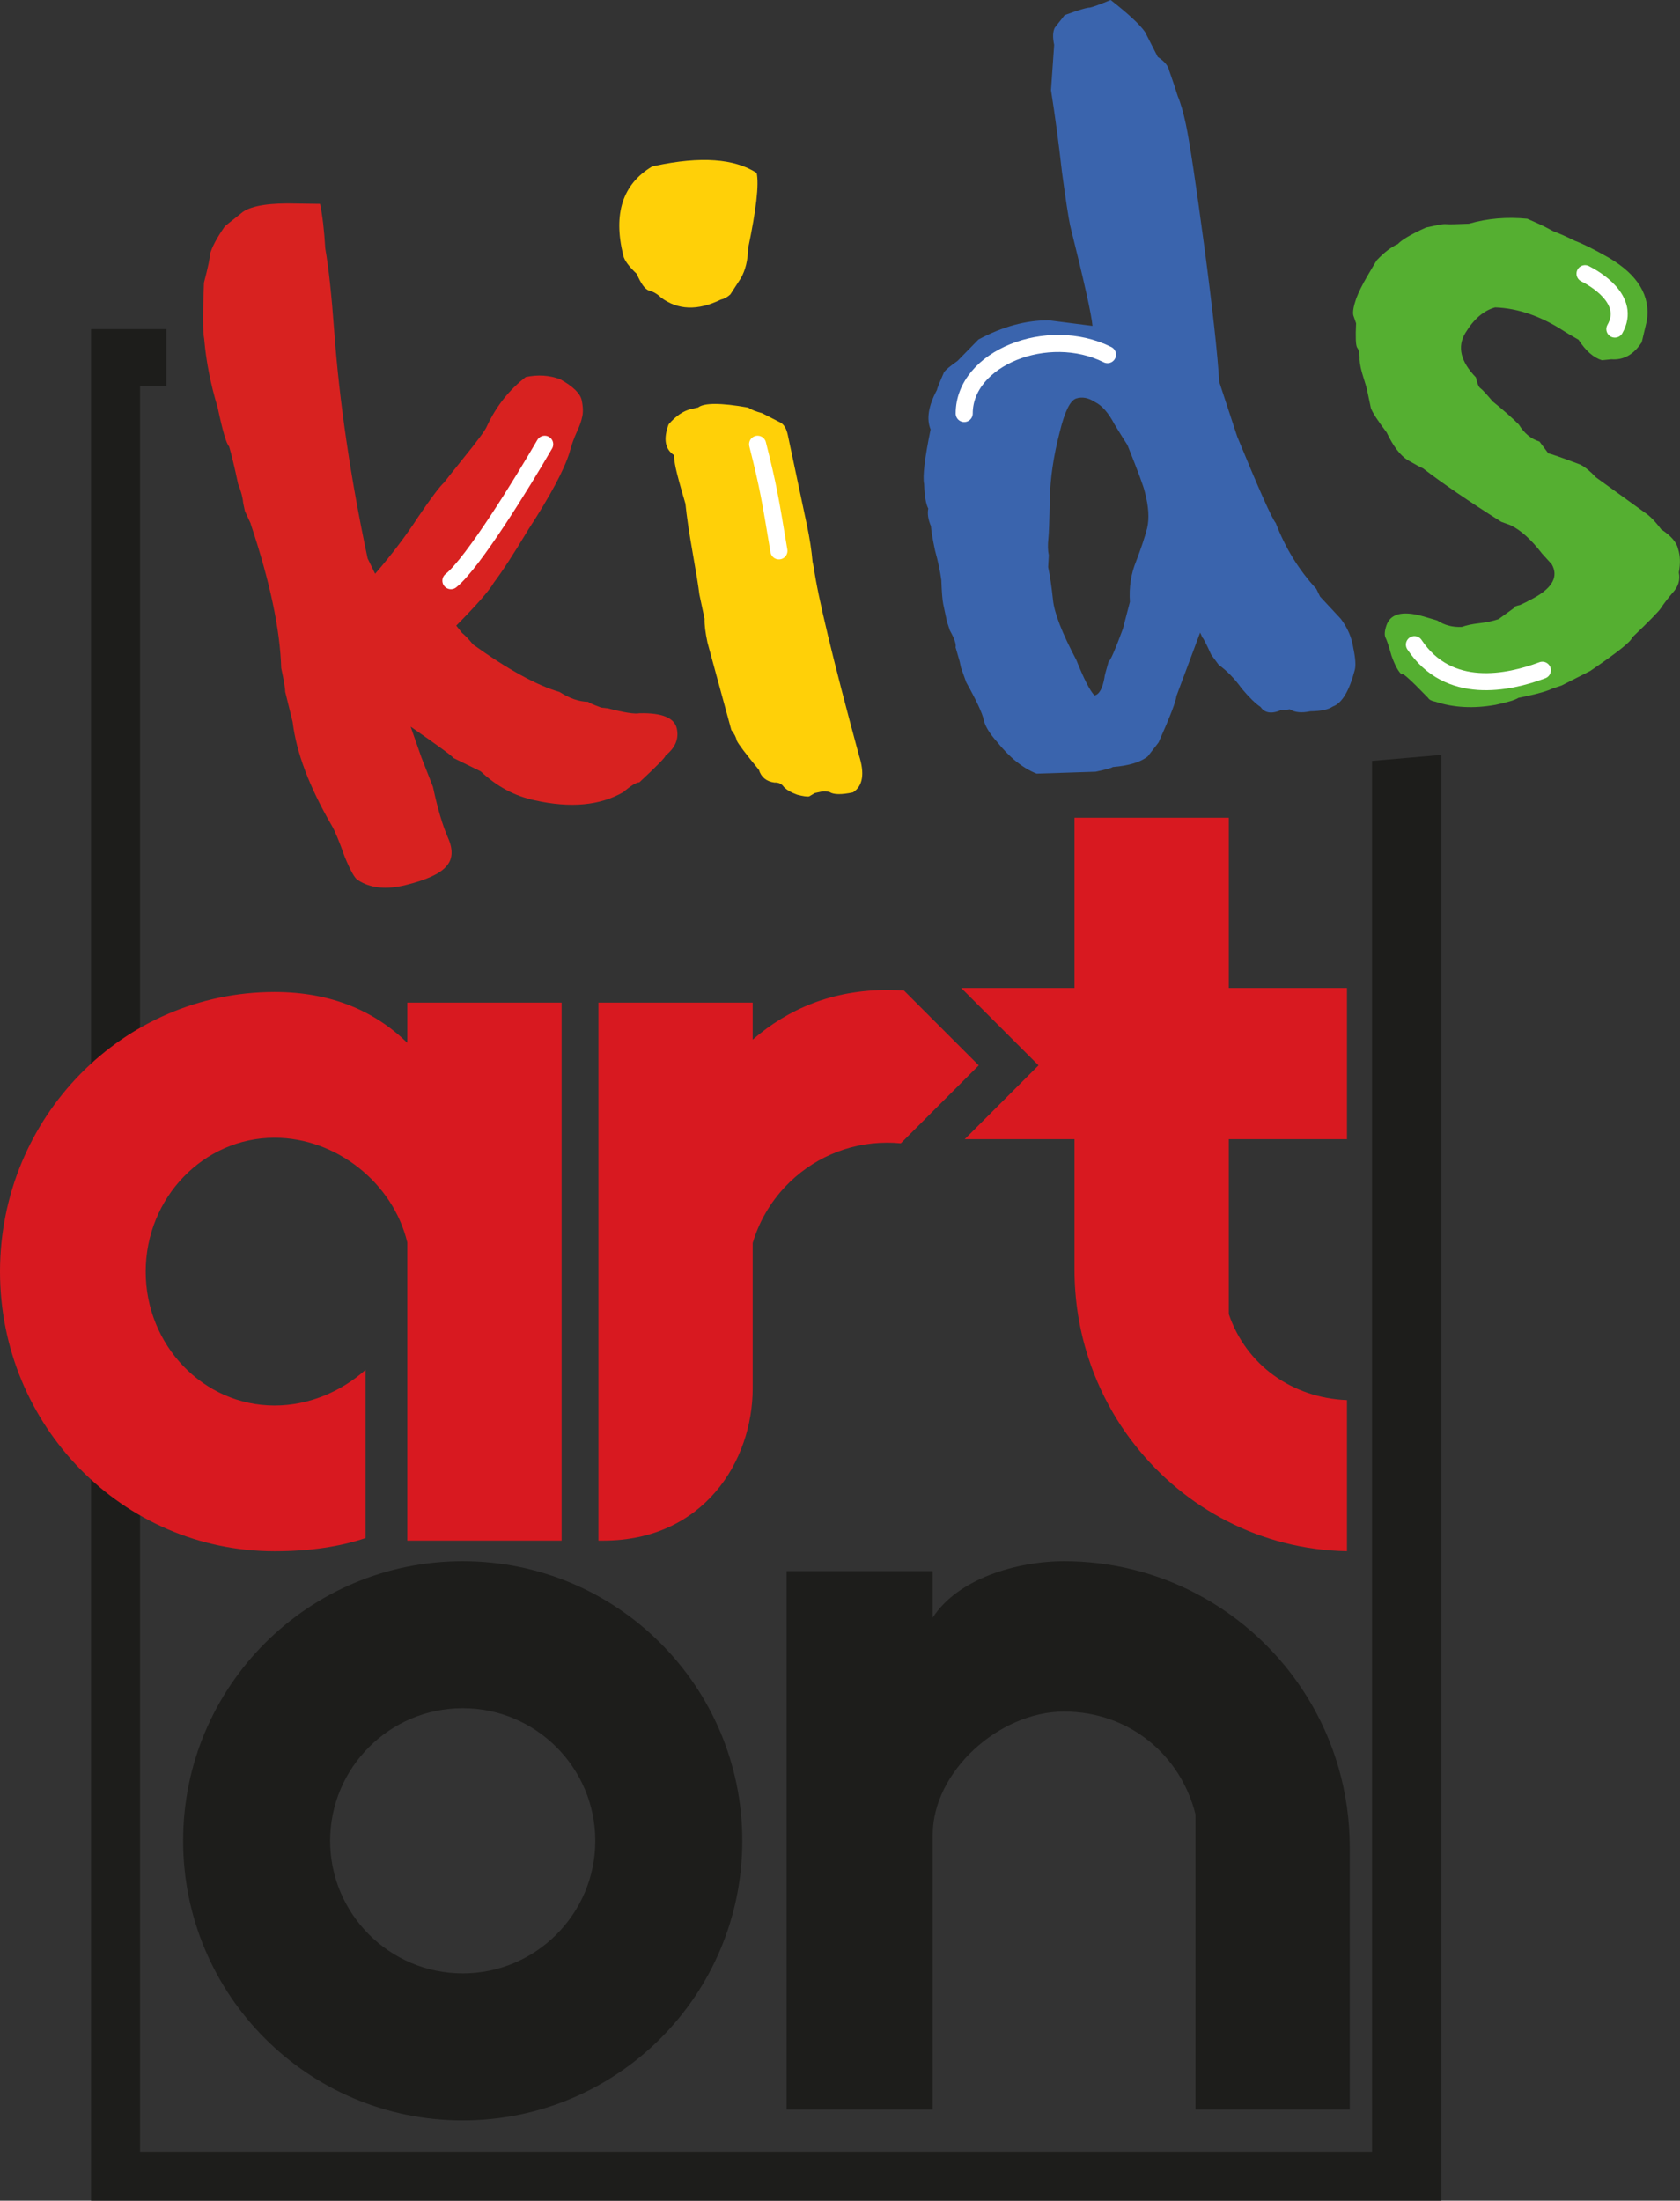 <?xml version="1.0" encoding="UTF-8"?> <svg xmlns="http://www.w3.org/2000/svg" id="Vrstva_2" data-name="Vrstva 2" viewBox="0 0 411.44 538.91"><rect x="0" y="0" width="411.44" height="538.91" fill="#333333" stroke="none"/><defs><style> .cls-1 { fill: #d82220; } .cls-2 { fill: #ffd008; } .cls-3 { fill: #d81920; } .cls-4 { fill: #3a64ad; } .cls-5 { fill: #55af31; } .cls-6 { fill: none; stroke: #fff; stroke-linecap: round; stroke-width: 4.18px; } .cls-7 { fill: #1d1d1b; } </style></defs><g id="Vrstva_1-2" data-name="Vrstva 1"><path class="cls-7" d="m336.02,186.33v340.58H34.3V94.6l6.44-.04v-13.96h-18.44v458.31h330.72V184.86l-17,1.47Z"></path><path class="cls-7" d="m113.32,418.31c17.9,0,32.47,14.57,32.47,32.47s-14.57,32.47-32.47,32.47-32.47-14.57-32.47-32.47,14.57-32.47,32.47-32.47m0-36c-37.81,0-68.47,30.65-68.47,68.47s30.65,68.47,68.47,68.47,68.47-30.65,68.47-68.47-30.65-68.47-68.47-68.47h0Z"></path><path class="cls-3" d="m99.75,245.53v9.84c-7.91-7.72-18.53-12.44-32.51-12.44C30.11,242.93,0,273.59,0,311.4s30.11,68.47,67.24,68.47c8.54,0,15.95-1.09,22.3-3.23v-41.21c-6.07,5.43-14.02,8.76-22.3,8.76-17.4,0-31.56-14.71-31.56-32.79s14.16-32.79,31.56-32.79c15.04,0,29,10.99,32.51,25.64v73.02h37.79v-131.74h-37.79Z"></path><path class="cls-7" d="m292.77,390.14c-9.63-5-20.57-7.83-32.17-7.83s-26.04,4.29-32.17,13.82v-11.4h-35.79v131.88h35.79v-67.35c0-15.33,16.17-30.12,32.17-30.12s28.56,10.7,32.17,25.13v72.35h37.79v-64.26c0-27.08-15.34-50.55-37.79-62.21Z"></path><path class="cls-3" d="m239.18,245.73l7.84,7.84,7.32,7.32-7.32,7.32-10.76,10.76h26.89v31.94c0,7.48,1.17,14.68,3.35,21.43,1.72,5.37,4.09,10.46,6.99,15.16,1.37,2.22,2.87,4.36,4.49,6.4,12.21,15.53,30.89,25.59,51.9,25.96v-37c-13.39-.52-24.7-8.58-28.94-21.05v-42.84h28.94v-37.02h-28.94v-41.7h-37.79v41.7h-27.75l3.78,3.78Z"></path><path class="cls-3" d="m239.7,260.89l-4.8,4.8-14.29,14.29c-1.1-.11-2.21-.16-3.33-.16-9.82,0-18.69,4.13-24.95,10.75-3.67,3.87-6.44,8.59-7.99,13.82v35.57c0,17.91-12.06,37.31-36.59,37.31h-1.19v-131.74h37.78v9.06c8.67-7.55,19.58-12.15,32.94-12.15,1.37,0,2.73.04,4.08.11l13.54,13.54,4.8,4.8Z"></path><path class="cls-5" d="m332.1,79.14l-.67-1.94c-.18-.83.06-2.18.7-4.05.55-1.5,1.46-3.35,2.73-5.53,1.27-2.18,2.04-3.47,2.3-3.87,1.84-1.95,3.56-3.27,5.15-3.96.99-1.08,3.3-2.44,6.94-4.08l2.74-.58c1-.21,1.76-.29,2.3-.23.53.06,2.35.02,5.44-.11,4.58-1.32,9.35-1.72,14.32-1.22,1.34.58,2.39,1.05,3.16,1.41.77.36,1.84.91,3.22,1.66,1.5.55,3.23,1.31,5.17,2.29,2.07.77,4.89,2.17,8.44,4.2,7.14,4.21,10.23,9.37,9.27,15.47l-1.24,5.21c-1.96,3.02-4.44,4.41-7.44,4.18l-2.3.23c-2.04-.61-3.96-2.28-5.75-5.03-1.78-1.01-2.97-1.71-3.57-2.11-5.64-3.66-11.25-5.6-16.85-5.8-2.79.76-5.21,2.84-7.27,6.23-2.06,3.39-1.2,7.02,2.57,10.91.32,1.49.68,2.37,1.08,2.63.4.26,1.41,1.35,3.03,3.26,2.72,2.2,4.86,4.09,6.41,5.67,1.32,2.15,3.01,3.53,5.04,4.14l2.18,2.92c.53.06,3.16.98,7.87,2.75,1.17.62,2.43,1.65,3.78,3.1,0,0,4,2.88,11.99,8.65,1.21.79,2.54,2.15,4,4.1,2.41,1.57,3.8,3.19,4.15,4.85.52,1.63.57,3.52.16,5.69.39,1.83-.13,3.5-1.54,5.01-1.25,1.48-2.2,2.72-2.85,3.73-.52.81-2.88,3.21-7.06,7.22-.16.9-3.57,3.62-10.24,8.16l-7.05,3.58c-.17.04-.9.28-2.19.72-1.26.61-3.38,1.24-6.37,1.87l-1.99.42c-.76.51-2.63,1.08-5.62,1.71-5.35.96-10.26.7-14.74-.78-.9-.16-1.49-.47-1.76-.93-4.45-4.61-6.58-6.5-6.41-5.67-.84-.69-1.69-2.24-2.55-4.66-.69-2.46-1.18-3.92-1.45-4.38-.31-.63-.25-1.6.17-2.9.93-2.97,3.88-3.77,8.86-2.4l3.61,1.06c1.81,1.18,3.83,1.7,6.06,1.58,1.13-.41,2.54-.71,4.24-.9,1.7-.19,3.27-.52,4.73-1l4.06-2.94-.25.05c.13-.2.61-.39,1.44-.57.79-.34,1.97-.94,3.53-1.79,4.5-2.52,5.91-5.25,4.25-8.19l-2.38-2.62c-2.64-3.43-5.21-5.75-7.72-6.95l-2.26-.82c-8.02-5.07-14.41-9.44-19.18-13.11-.57-.23-1.84-.91-3.82-2.05-1.81-1.18-3.5-3.42-5.07-6.73-2.16-2.84-3.45-4.82-3.86-5.95l-1-4.73c-.07-.33-.37-1.31-.88-2.94-.52-1.63-.82-3.04-.9-4.23.05-1.4-.16-2.4-.63-2.99-.31-.63-.38-2.61-.22-5.94Z"></path><path class="cls-4" d="m256.7,138.87c.46,2.16.85,4.85,1.19,8.08.34,3.23,2.24,8.11,5.71,14.67,1.85,4.64,3.34,7.54,4.45,8.69,1.16-.25,1.98-1.72,2.45-4.42-.04-.17.3-1.45,1-3.86.46-.27,1.63-2.95,3.5-8.03.57-2.2,1.15-4.41,1.72-6.61-.24-3.59.27-6.91,1.53-9.96,1.23-3.21,2.13-5.92,2.7-8.12.54-2.37.36-5.28-.55-8.73-.28-1.33-1.71-5.19-4.28-11.59-.51-.76-1.56-2.45-3.16-5.06-1.47-2.81-3.07-4.64-4.81-5.49-1.61-1.05-3.15-1.33-4.6-.85-1.46.48-2.79,3.2-4,8.14-1.53,5.88-2.35,11.43-2.45,16.66-.1,5.23-.22,8.38-.34,9.44-.18,1.6-.15,2.98.1,4.14l-.16,2.9Zm4.11-135.19c3.38-1.24,5.42-1.84,6.12-1.82.83-.18,2.52-.8,5.07-1.86,4.37,3.41,7.18,6.03,8.43,7.84l3.12,6.11c1.61,1.05,2.54,2.15,2.78,3.31.86,2.42,1.57,4.53,2.12,6.32.68,1.59,1.34,3.88,1.98,6.87.92,4.32,2.41,14.24,4.49,29.76,2.04,15.36,3.27,26.46,3.68,33.32l4.4,13.38c5.38,13.09,8.53,20.14,9.44,21.17,2.33,6.1,5.64,11.47,9.93,16.12l.92,1.89,5.06,5.43c1.69,2.24,2.72,4.63,3.08,7.16.53,2.49.65,4.29.36,5.39-1.34,5.14-3.13,8.13-5.39,8.95-1.06.74-2.88,1.13-5.48,1.16-2.16.46-3.84.29-5.05-.49-.5.11-1.18.16-2.05.17-2.38,1.03-4.08.78-5.1-.74-1.21-.79-2.74-2.28-4.6-4.49-1.73-2.41-3.61-4.35-5.66-5.83l-1.83-2.48c-1.3-2.85-2.03-4.25-2.2-4.22-.04-.17-.21-.56-.51-1.19l-5.81,15.55c-.09,1.23-1.54,5.01-4.36,11.34l-2.66,3.43c-1.78,1.42-4.63,2.28-8.56,2.6-.3.24-1.69.62-4.18,1.15l-14.48.47c-3.41-1.36-6.65-3.97-9.73-7.83-1.82-2.04-2.89-3.81-3.21-5.31-.35-1.66-1.79-4.74-4.3-9.24l-1.29-3.63-.32-1.49-.99-3.43c.19-.73-.27-2.11-1.4-4.13l-.72-2.19-.9-4.23c-.21-1-.37-2.96-.47-5.89-.29-2.19-.8-4.6-1.53-7.22-.6-2.82-.94-4.83-1.02-6.03-.68-1.59-.9-3.02-.65-4.29-.58-1.09-.92-3.1-1.02-6.03-.39-1.83.14-6.28,1.59-13.35-1.06-2.55-.53-5.79,1.58-9.71-.04-.17.53-1.59,1.7-4.27.39-.6,1.5-1.53,3.31-2.79l5.13-5.25c5.92-3.17,11.66-4.73,17.23-4.7l10.7,1.37c-.2-2.56-2.02-10.76-5.48-24.61-.42-1.99-1.09-6.36-2-13.11-.78-6.95-1.67-13.61-2.68-20l.77-11.1c-.39-1.83-.34-3.23.15-4.2l2.46-3.13Z"></path><path class="cls-2" d="m160.47,40.59c11.13-2.36,19.41-1.77,24.84,1.76.6,2.82-.1,8.96-2.08,18.4-.07,2.96-.67,5.43-1.81,7.41l-2.55,3.93c-.72.67-1.5,1.1-2.33,1.28-5.66,2.76-10.56,2.59-14.69-.53-.88-.86-1.86-1.43-2.97-1.71-.94-.32-1.92-1.68-2.94-4.06-1.95-1.84-3.05-3.34-3.3-4.51-2.52-10.23-.15-17.49,7.09-21.81l.75-.16Zm10.48,59.21c1.48-1.18,5.56-1.18,12.24,0,.81.52,1.94.98,3.41,1.36l4.67,2.39c.81.52,1.37,1.53,1.68,3.03l4.65,21.92c.7,3.32,1.17,6.35,1.4,9.07l.32,1.49c.95,6.91,4.62,22.19,11.02,45.82,1.48,4.54,1,7.6-1.44,9.16-2.82.6-4.74.57-5.74-.08-.73-.19-1.35-.23-1.85-.13l-1.74.37-1.39.82c-.5.11-1.48-.03-2.95-.41-1.5-.55-2.59-1.18-3.27-1.91-.51-.76-1.28-1.12-2.31-1.07-1.97-.28-3.23-1.31-3.78-3.1-3.28-3.99-5.09-6.38-5.43-7.18-.18-.83-.62-1.69-1.33-2.58l-5.84-21.41c-.53-2.49-.77-4.44-.72-5.83l-1.27-5.98c-.22-1.86-.76-5.22-1.62-10.07-.89-5.02-1.49-9.06-1.79-12.12-1.25-4.25-2.03-7.12-2.35-8.61-.32-1.49-.46-2.59-.44-3.29-2.21-1.44-2.66-3.95-1.34-7.53,1.81-2.12,3.71-3.39,5.7-3.81l1.49-.32Z"></path><path class="cls-1" d="m61.41,128.24l-1.43-3.08c-.04-.17-.18-.83-.42-1.99-.12-1.36-.53-2.92-1.25-4.68-.88-4.15-1.62-7.21-2.2-9.16-.64-.56-1.58-3.74-2.81-9.56-1.73-5.71-2.83-11.29-3.29-16.74-.35-1.66-.37-6.26-.06-13.78,1.05-4.04,1.52-6.31,1.42-6.81.48-1.84,1.72-4.18,3.71-7.04l4.45-3.55c2.28-1.52,6.65-2.19,13.11-2l5.74.08c.6,2.82,1.02,6.46,1.28,10.92.82,4.69,1.55,11.39,2.18,20.1,1.27,17.43,4,36.03,8.19,55.79l1.84,3.77c4.04-4.68,7.57-9.33,10.57-13.96,3.17-4.67,5.27-7.45,6.29-8.36.13-.2,1.71-2.18,4.73-5.95,3.58-4.4,5.53-7.07,5.85-8.01,2.27-4.82,5.42-8.79,9.45-11.9,2.99-.63,5.8-.45,8.45.55,3.15,1.76,4.9,3.47,5.25,5.13.35,1.66.39,3.04.1,4.14-.16.9-.59,2.12-1.31,3.66-.71,1.54-1.31,3.23-1.79,5.07-1.35,4.28-4.7,10.54-10.07,18.8-3.59,5.97-6.41,10.3-8.44,12.98-1.14,1.98-4.21,5.49-9.22,10.55.24.3.71.89,1.42,1.78.84.69,1.73,1.63,2.68,2.82,8.6,6.16,15.67,10.04,21.21,11.64,2.42,1.57,4.76,2.37,7.02,2.41.04.17,1.09.64,3.16,1.41l1.6.18c4.04,1.05,6.64,1.45,7.81,1.21,5.53-.13,8.57,1.13,9.13,3.79.53,2.49-.39,4.68-2.77,6.57.07.33-2.07,2.52-6.42,6.57-.7-.03-2.01.77-3.92,2.39-5.72,3.3-12.96,3.96-21.7,2-4.91-1.04-9.31-3.4-13.22-7.09l-6.68-3.27c-.27-.46-3.76-3.02-10.48-7.67l2.63,7.51,2.83,7.21c1.13,5.31,2.36,9.48,3.69,12.49,1.33,3.01,1.15,5.4-.57,7.15-1.54,1.71-4.79,3.18-9.74,4.41-4.78,1.19-8.68.8-11.7-1.16-.77-.36-1.87-2.29-3.31-5.81-1.31-3.71-2.37-6.27-3.19-7.65-5.47-9.43-8.65-17.86-9.54-25.31l-1.83-7.42c.03-.7-.3-2.63-.97-5.78-.28-9.49-2.78-21.28-7.5-35.37Z"></path><path class="cls-6" d="m133.4,108.79c-5.41,9.34-17.57,29.1-22.97,33.41"></path><path class="cls-6" d="m185.54,108.79c2.65,10.46,3.13,13.57,5.22,26.11"></path><path class="cls-6" d="m236.14,101.26c0-13.58,20.47-21.72,35.09-14.41"></path><path class="cls-6" d="m388.18,67.02c2.09,1.04,11.49,6.27,7.31,13.57"></path><path class="cls-6" d="m377.73,164.13c-8.35,3.13-22.97,6.27-31.33-6.27"></path></g></svg> 